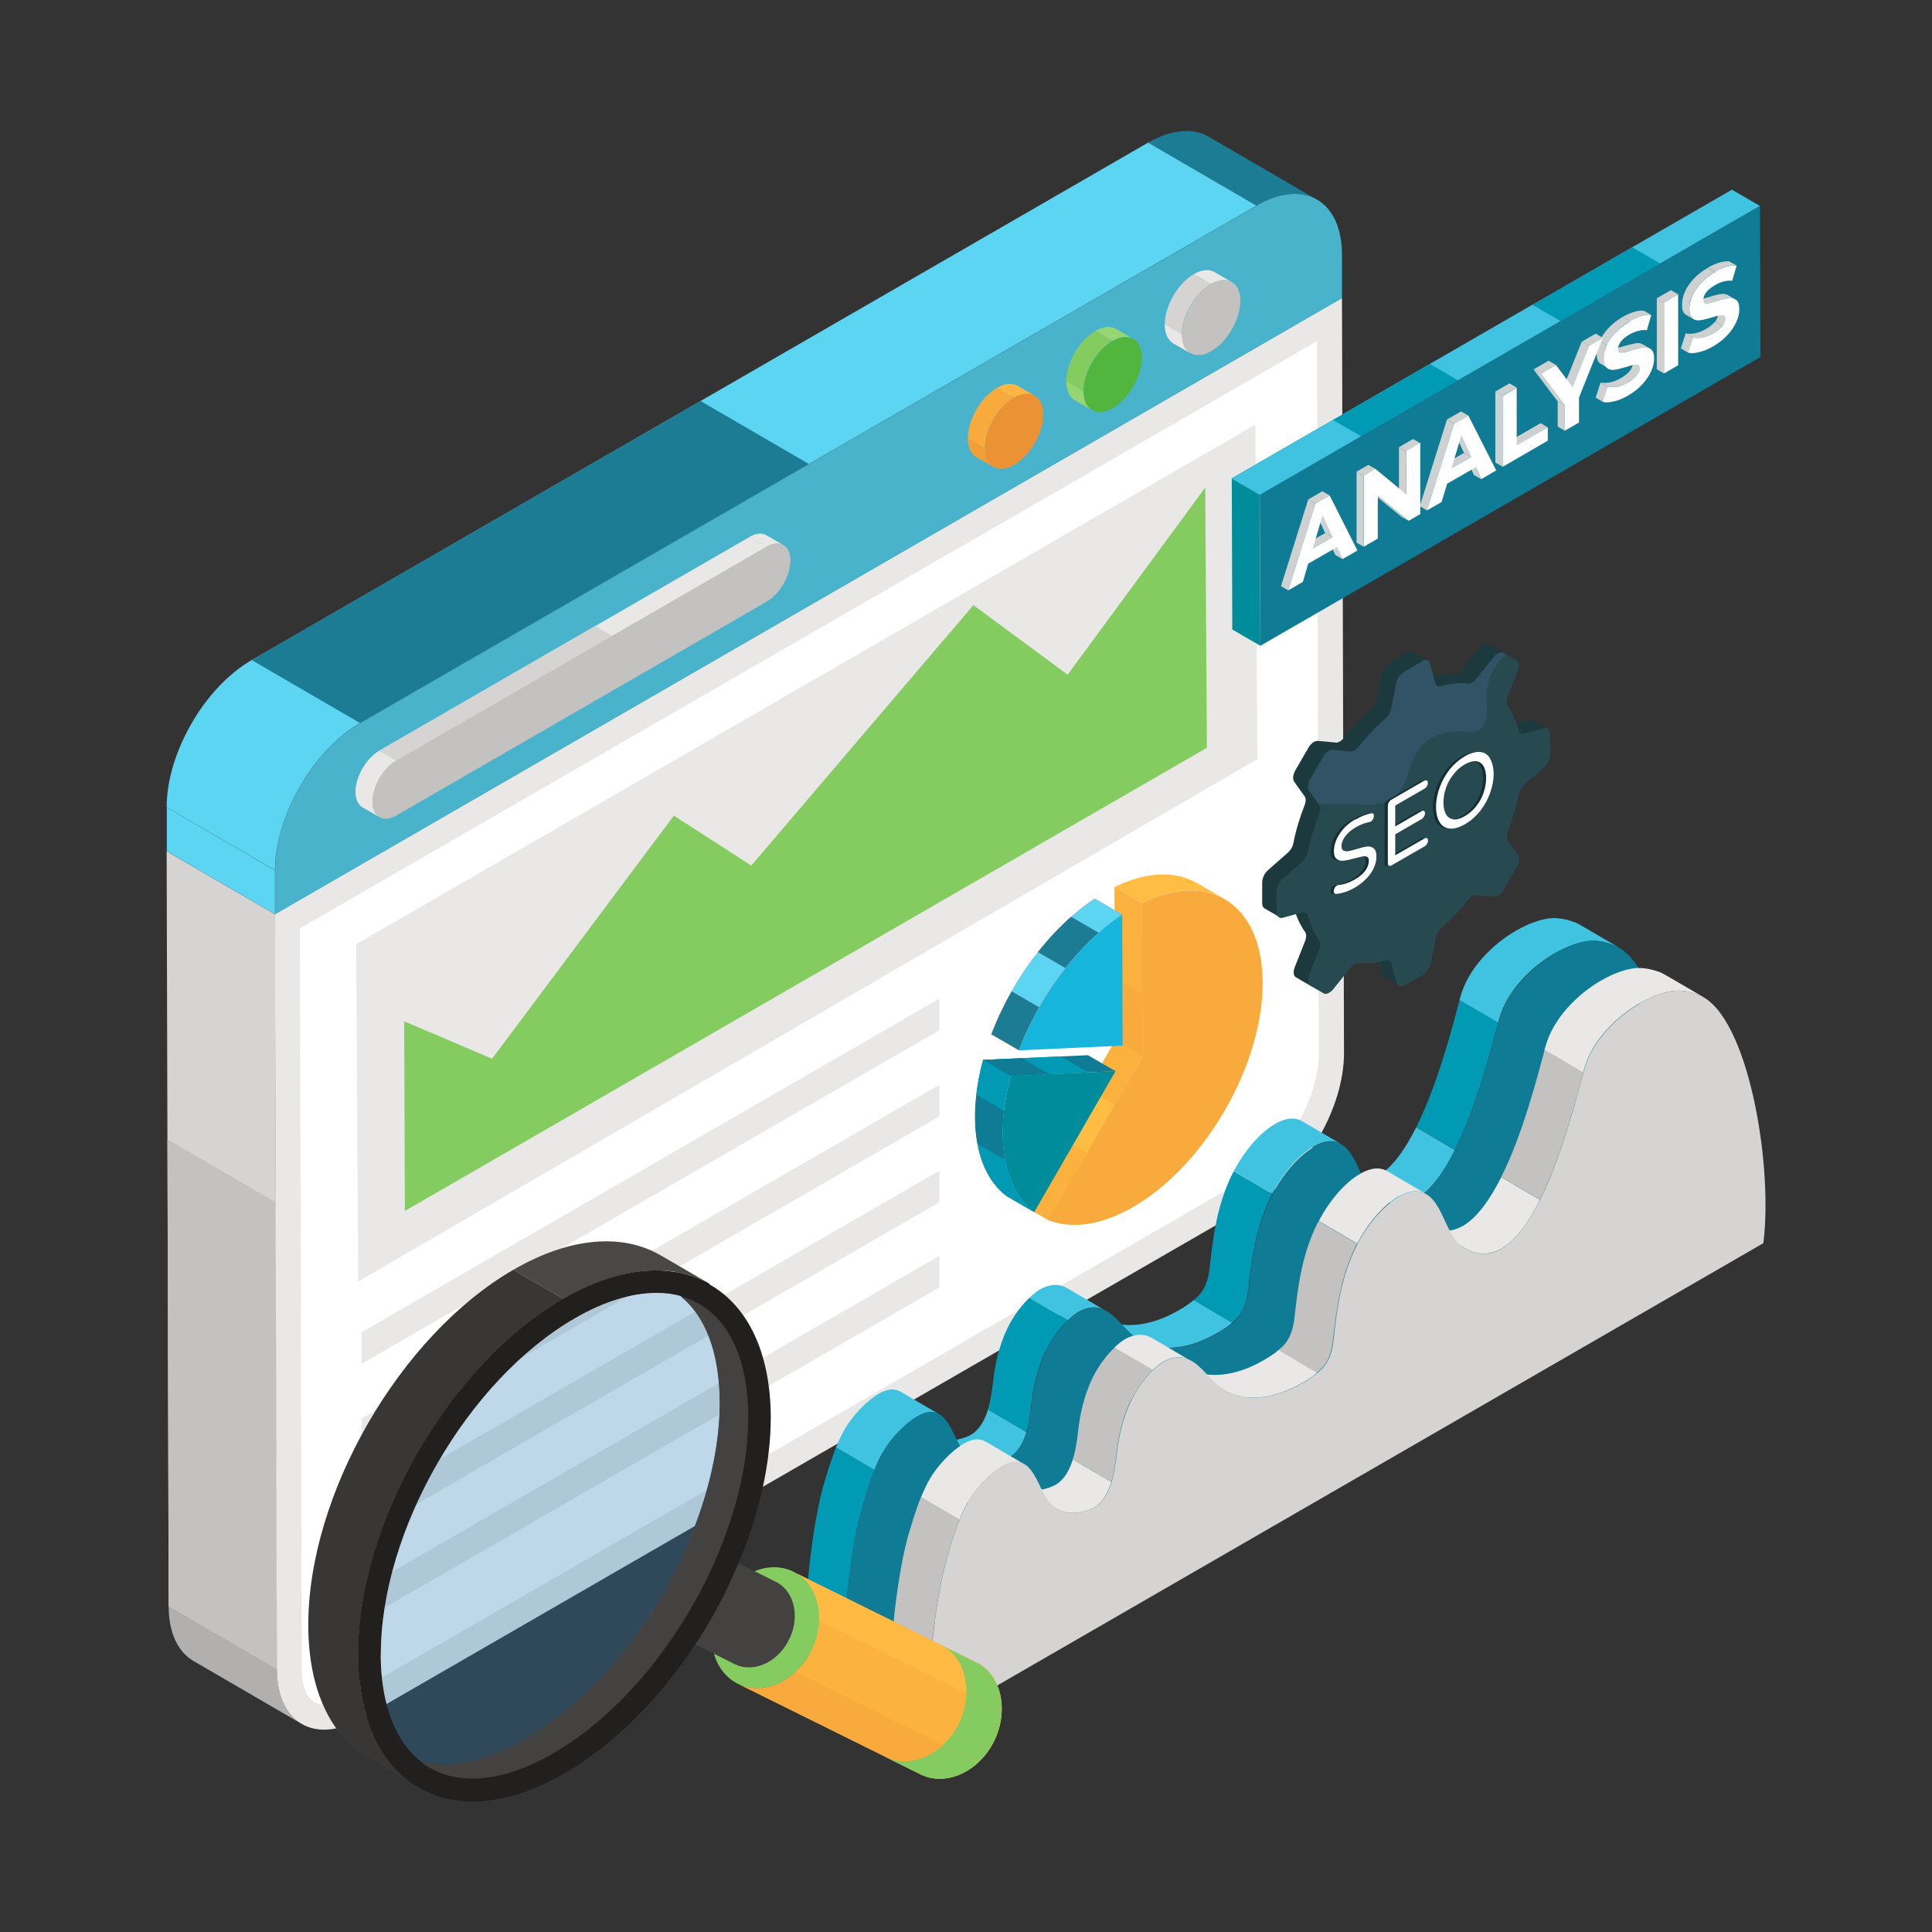 <svg xmlns="http://www.w3.org/2000/svg" id="Layer_1" viewBox="0 0 115 115"><rect x="0" y="0" width="115" height="115" fill="#333333" stroke="none"/><defs><style>      .cls-1 {        fill: #b2b0af;      }      .cls-2 {        fill: #21201f;      }      .cls-3 {        fill: #49b3cc;      }      .cls-4 {        fill: #162f30;      }      .cls-5 {        fill: #f25a7f;      }      .cls-6 {        fill: #16b5db;      }      .cls-7 {        fill: #ffbd44;      }      .cls-8 {        fill: #1c3a3d;      }      .cls-9 {        fill: #494846;      }      .cls-10 {        fill: #fff;      }      .cls-11 {        fill: #f8aa3c;      }      .cls-12 {        fill: #ffba43;      }      .cls-13 {        fill: #e9e8e6;      }      .cls-14 {        fill: #cfd1d1;      }      .cls-15 {        fill: #d6d4d2;      }      .cls-16 {        fill: #f09e37;      }      .cls-17 {        fill: #264a4f;      }      .cls-18, .cls-19 {        isolation: isolate;      }      .cls-20 {        fill: #84cb60;      }      .cls-21 {        fill: #434240;      }      .cls-22 {        fill: #ffb642;      }      .cls-19 {        fill: #267cb5;        opacity: .3;      }      .cls-23 {        fill: #325266;      }      .cls-24 {        fill: #383736;      }      .cls-25 {        fill: #3fc3e0;      }      .cls-26 {        fill: #fbb13e;      }      .cls-27 {        fill: #5bd5f2;      }      .cls-28 {        fill: #ddb040;      }      .cls-29 {        fill: #52b53d;      }      .cls-30 {        fill: #c4c2c0;      }      .cls-31 {        fill: #fbb23f;      }      .cls-32 {        fill: #ea9234;      }      .cls-33 {        fill: #008c9b;      }      .cls-34 {        fill: #009ab5;      }      .cls-35 {        fill: #96d672;      }      .cls-36 {        fill: #107b94;      }      .cls-37 {        fill: #1c7c94;      }    </style></defs><path class="cls-37" d="M71.95,8.14l6.45,3.75c-.92-.54-2.2-.46-3.61.35l-6.45-3.75c1.41-.81,2.69-.89,3.61-.35Z"></path><path class="cls-1" d="M17.97,102.62l-6.45-3.75c-.91-.53-1.48-1.65-1.48-3.25l6.45,3.75c0,1.6.57,2.72,1.48,3.25Z"></path><path class="cls-15" d="M16.49,99.37l-6.45-3.75-.12-44.95,6.45,3.75.12,44.95Z"></path><path class="cls-30" d="M16.49,99.37l-6.45-3.75-.07-27.8,6.45,3.75.07,27.8Z"></path><g><path class="cls-13" d="M79.88,17.74l.12,44.95c0,3.22-2.25,7.14-5.06,8.76l-53.37,30.81c-2.8,1.62-5.08.32-5.09-2.9l-.12-44.95,63.51-36.67Z"></path><path class="cls-10" d="M19.29,101.46c-1.15,0-1.32-1.32-1.33-2.11l-.11-44.09,60.54-34.95.11,42.38c0,2.69-1.97,6.11-4.31,7.46l-53.37,30.81c-.56.33-1.09.5-1.53.5Z"></path></g><path class="cls-27" d="M16.38,54.42l-6.45-3.75v-2.61s6.44,3.75,6.44,3.75v2.61Z"></path><path class="cls-27" d="M21.42,43.05l-6.45-3.75,53.37-30.81,6.45,3.75-53.37,30.81Z"></path><path class="cls-37" d="M21.42,43.05l-6.45-3.75,26.73-15.43,6.45,3.75-26.73,15.43Z"></path><path class="cls-3" d="M74.79,12.24c2.8-1.62,5.08-.32,5.09,2.9v2.61S16.38,54.42,16.38,54.42v-2.61c-.02-3.22,2.25-7.14,5.05-8.76l53.37-30.81Z"></path><path class="cls-27" d="M16.37,51.8l-6.45-3.75c0-3.22,2.25-7.14,5.06-8.76l6.45,3.75c-2.8,1.62-5.06,5.54-5.06,8.76Z"></path><g class="cls-18"><path class="cls-13" d="M45.62,31.86l1.02.59c-.26-.15-.62-.13-1.01.1l-1.02-.59c.39-.23.75-.25,1.01-.1Z"></path><path class="cls-13" d="M23.59,45.28l-1.02-.59,22.05-12.73,1.02.59-22.05,12.73Z"></path><path class="cls-15" d="M23.59,45.28l-1.02-.59,12.86-7.43,1.02.59-12.86,7.43Z"></path><path class="cls-13" d="M22.59,48.64l-1.02-.59c-.25-.15-.41-.46-.41-.91,0-.9.63-2,1.41-2.45l1.02.59c-.78.45-1.42,1.55-1.41,2.45,0,.45.16.76.41.91Z"></path><path class="cls-30" d="M45.63,32.55c.78-.45,1.42-.09,1.42.81,0,.9-.63,2-1.41,2.45l-22.05,12.73c-.78.45-1.42.09-1.42-.81,0-.9.63-2,1.41-2.45l22.05-12.73Z"></path></g><g class="cls-18"><path class="cls-22" d="M60.58,22.97l1.02.59c-.32-.18-.75-.16-1.24.12l-1.02-.59c.48-.28.92-.31,1.24-.12Z"></path><path class="cls-11" d="M59.14,27.8l-1.02-.59c-.31-.18-.51-.57-.51-1.12,0-1.1.77-2.45,1.73-3l1.02.59c-.96.55-1.74,1.9-1.73,3,0,.55.2.93.51,1.12Z"></path><path class="cls-16" d="M59.14,27.8l-1.03-.6c-.31-.17-.5-.56-.5-1.1l1.03.58c0,.56.19.95.5,1.12Z"></path><path class="cls-32" d="M60.36,23.68c.96-.55,1.74-.11,1.74.99,0,1.1-.77,2.45-1.73,3-.96.55-1.74.11-1.74-.99,0-1.1.77-2.45,1.73-3Z"></path></g><g class="cls-18"><path class="cls-35" d="M66.44,19.58l1.02.59c-.32-.18-.75-.16-1.24.12l-1.02-.59c.48-.28.92-.31,1.24-.12Z"></path><path class="cls-20" d="M65,24.41l-1.02-.59c-.31-.18-.51-.57-.51-1.12,0-1.1.77-2.45,1.73-3l1.02.59c-.96.55-1.74,1.9-1.73,3,0,.55.2.93.51,1.12Z"></path><path class="cls-35" d="M65.01,24.41l-1.03-.58c-.31-.19-.5-.58-.5-1.12l1.01.6c.02.54.21.93.52,1.1Z"></path><path class="cls-29" d="M66.23,20.3c.96-.55,1.74-.11,1.74.99,0,1.1-.77,2.45-1.73,3-.96.55-1.74.11-1.74-.99,0-1.1.77-2.45,1.73-3Z"></path></g><g class="cls-18"><path class="cls-13" d="M72.3,16.2l1.02.59c-.32-.18-.75-.16-1.24.12l-1.02-.59c.48-.28.92-.31,1.24-.12Z"></path><path class="cls-15" d="M70.86,21.03l-1.02-.59c-.31-.18-.51-.57-.51-1.12,0-1.1.77-2.45,1.73-3l1.02.59c-.96.55-1.74,1.9-1.73,3,0,.55.2.93.51,1.12Z"></path><path class="cls-13" d="M70.86,21.02l-1.01-.58c-.31-.19-.5-.56-.52-1.12l1.03.6c0,.54.19.93.5,1.1Z"></path><path class="cls-30" d="M72.09,16.91c.96-.55,1.74-.11,1.74.99,0,1.1-.77,2.45-1.73,3-.96.55-1.74.11-1.74-.99,0-1.1.77-2.45,1.73-3Z"></path></g><g><g class="cls-18"><path class="cls-13" d="M74.84,45.19l-53.52,31.09-.12-20.08,53.52-30.92.12,19.91Z"></path></g><path class="cls-20" d="M71.74,29.01l.1,15.5-47.74,27.57-.04-11.29,5.23,2.23,10.82-14.47,4.61,2.97,13.22-15.5,5.61,4.14,8.19-11.14Z"></path></g><g><path class="cls-26" d="M62.4,72.62l-1.64-.95,5.61-9.72,1.64.95-5.61,9.72Z"></path><path class="cls-7" d="M62.4,72.62l-1.64-.95,3.96-6.85,1.64.95-3.96,6.85Z"></path><path class="cls-26" d="M62.4,72.62l-1.64-.95,2.3-3.99,1.64.95-2.3,3.99Z"></path><path class="cls-11" d="M67.98,53.75c4-1.96,7.16.05,7.18,4.74.01,4.91-3.44,10.9-7.72,13.36-1.93,1.11-3.69,1.32-5.05.77l5.61-9.72-.03-9.15Z"></path><path class="cls-7" d="M71.26,52.57l1.64.95c-1.28-.74-3-.72-4.92.23l-1.64-.95c1.92-.94,3.64-.97,4.92-.23Z"></path><path class="cls-26" d="M68.01,62.9l-1.64-.95-.03-9.15,1.64.95.03,9.15Z"></path><path class="cls-26" d="M68.01,62.9l-1.64-.95-.02-7.34,1.64.95.02,7.34Z"></path><path class="cls-11" d="M68.01,62.9l-1.64-.95-.03-3.74,1.64.95.03,3.74Z"></path></g><path class="cls-33" d="M60.15,64.04l6.25-.28-4.84,8.39c-1.17-.88-1.88-2.5-1.88-4.71,0-1.1.17-2.25.48-3.4Z"></path><path class="cls-34" d="M61.56,72.15l-1.64-.95c-1.17-.88-1.88-2.5-1.88-4.71,0-1.1.17-2.25.48-3.4l1.64.95c-.31,1.15-.48,2.3-.48,3.4,0,2.21.71,3.83,1.88,4.71Z"></path><g><path class="cls-34" d="M59.92,71.2l1.64.95c-.87-.65-1.48-1.72-1.74-3.13l-1.64-.95c.26,1.41.87,2.47,1.74,3.13Z"></path><path class="cls-36" d="M59.76,66.1l-1.64-.95c-.05.45-.09.9-.08,1.34,0,.57.05,1.1.14,1.59l1.64.95c-.09-.49-.14-1.02-.14-1.59,0-.44.03-.89.08-1.34Z"></path><path class="cls-34" d="M60.15,64.04l-1.64-.95c-.19.69-.32,1.38-.4,2.06l1.64.95c.08-.68.21-1.37.4-2.06Z"></path></g><path class="cls-36" d="M60.15,64.04l-1.64-.95,6.25-.28,1.64.95-6.25.28Z"></path><path class="cls-34" d="M60.15,64.04l-1.64-.95,4.62-.21,1.64.95-4.62.21Z"></path><path class="cls-36" d="M60.15,64.04l-1.64-.95,2.32-.1,1.64.95-2.32.1Z"></path><path class="cls-5" d="M60.65,62.52l-1.64-.95c1.23-3.24,3.5-6.32,6.15-8.08l1.64.95c-2.65,1.76-4.92,4.84-6.15,8.08Z"></path><g><path class="cls-37" d="M59.01,61.56l1.64.95c.33-.87.74-1.74,1.21-2.56l-1.64-.95c-.47.83-.88,1.69-1.21,2.56Z"></path><path class="cls-27" d="M66.8,54.44l-1.64-.95c-.48.32-.95.69-1.41,1.09l1.64.95c.45-.4.93-.77,1.41-1.09Z"></path><path class="cls-27" d="M61.78,56.67c-.57.73-1.1,1.51-1.57,2.33l1.64.95c.46-.82.99-1.6,1.57-2.33l-1.64-.95Z"></path><path class="cls-37" d="M65.39,55.52l-1.64-.95c-.7.62-1.36,1.33-1.97,2.1l1.64.95c.61-.77,1.27-1.48,1.97-2.1Z"></path></g><path class="cls-6" d="M66.8,54.44l.02,7.8-6.17.28c1.23-3.24,3.5-6.32,6.15-8.08Z"></path><g><path class="cls-13" d="M55.92,69.68l-34.4,19.86v1.88l34.4-19.86v-1.88Z"></path><path class="cls-13" d="M55.92,64.57l-34.4,19.86v1.88l34.4-19.86v-1.88Z"></path><path class="cls-13" d="M55.92,74.75l-34.4,19.86v1.88l34.4-19.86v-1.88Z"></path><path class="cls-13" d="M55.92,59.44l-34.4,19.86v1.88l34.4-19.86v-1.88Z"></path></g><g><g><g><g><path class="cls-34" d="M51.28,89.89c.23-.8.46-1.61.78-2.4l-2.29-1.34c-.32.79-.56,1.6-.79,2.39-.41,1.52-.73,3.68-.9,5.69l2.29,1.34c.17-2.01.49-4.17.91-5.69Z"></path><g><path class="cls-25" d="M52.55,86.46c.46-.83,1.31-1.72,2.06-2.15.24-.14.47-.23.67-.25.25-.03.45.03.62.12l-2.29-1.34c-.17-.1-.38-.15-.62-.13-.21.03-.44.11-.68.25-.74.43-1.59,1.33-2.06,2.16-.19.34-.34.68-.49,1.03l2.29,1.34c.14-.35.3-.7.49-1.04Z"></path><path class="cls-25" d="M48.08,94.24c-.13,1.58-.18,3.08-.09,4.1l2.3,1.35c-.09-1.02-.05-2.52.08-4.1l-2.29-1.34Z"></path></g></g><g><path class="cls-25" d="M78.19,68.25c.44-.25.86-.37,1.24-.3.15.03.28.08.4.15l-2.3-1.35c-.12-.07-.25-.12-.4-.15-.37-.07-.8.05-1.23.3-.91.52-1.85,1.63-2.46,2.81l2.29,1.34c.61-1.18,1.55-2.29,2.45-2.81Z"></path><path class="cls-25" d="M70.75,77.62c-.2.14-.4.27-.6.38-1.69.98-3.38,1.14-4.58.45l2.29,1.35c1.2.7,2.89.53,4.58-.45.21-.11.4-.24.61-.38.1-.07.2-.16.3-.24l-2.29-1.35c-.1.08-.2.16-.3.24Z"></path><path class="cls-34" d="M73.85,78.2c.34-.51.42-1.12.47-1.64.2-1.74.46-3.58,1.33-5.36.02-.05.06-.1.08-.14l-2.29-1.34s-.06.09-.08.14c-.88,1.78-1.14,3.62-1.33,5.37-.05.52-.14,1.13-.48,1.64-.14.21-.32.37-.5.52l2.29,1.35c.18-.15.36-.31.5-.53Z"></path></g><g><path class="cls-25" d="M82.01,70c-.66.38-1.38.42-2.18-.03l2.3,1.35c.78.46,1.51.41,2.18.03.87-.5,1.64-1.59,2.29-2.9l-2.3-1.35c-.66,1.31-1.42,2.4-2.29,2.91Z"></path><path class="cls-25" d="M94.05,55.05c-.09-.05-.17-.09-.27-.14-.44-.16-.9-.28-1.43-.26-.62.05-1.37.32-2.12.75-1.42.83-2.82,2.24-3.29,3.89-.02.07-.04.16-.07.24l2.3,1.35c.02-.08.05-.17.07-.24.46-1.65,1.87-3.07,3.29-3.89.75-.43,1.5-.7,2.12-.75.52-.03.98.09,1.42.26.09.03.18.09.28.13l-2.3-1.34Z"></path><path class="cls-34" d="M84.3,67.09l2.3,1.35c1.31-2.61,2.17-6.09,2.58-7.56l-2.3-1.35c-.4,1.47-1.27,4.95-2.58,7.56Z"></path></g><g><path class="cls-25" d="M58.01,85.25c-.08.07-.15.12-.23.16-.14.08-.28.13-.41.18-.68.22-1.31.18-1.8-.1l2.29,1.35c.49.28,1.13.33,1.8.1.15-.05.28-.1.42-.18.07-.05.15-.1.22-.16.4-.34.64-.83.8-1.36l-2.29-1.34c-.16.53-.41,1.02-.8,1.35Z"></path><path class="cls-25" d="M64.21,78.08c.09-.05.18-.09.28-.13.47-.19.86-.16,1.2,0l-2.12-1.25c-.39-.23-.83-.31-1.38-.09-.09.03-.18.08-.27.13-.22.13-.44.31-.65.51l2.29,1.34c.21-.2.43-.38.65-.51Z"></path><path class="cls-34" d="M62.27,80.38c.33-.67.78-1.31,1.29-1.79l-2.29-1.34c-.5.48-.96,1.12-1.29,1.78-.52,1.08-.76,2.19-.87,3.22-.06.52-.14,1.1-.31,1.65l2.29,1.34c.17-.54.24-1.13.3-1.65.12-1.03.35-2.14.87-3.22Z"></path></g></g><path class="cls-36" d="M92.53,56.75c.75-.43,1.5-.7,2.12-.75.52-.03.98.09,1.43.26,2.91,1.17,4.42,10.1,3.82,14.77l-49.61,28.64c-.21-2.31.24-7.07.99-9.79.33-1.15.66-2.33,1.27-3.43.46-.83,1.31-1.72,2.06-2.15.24-.14.47-.23.68-.25,1.19-.12,1.42,1.54,2.11,2.39.51.62,1.34.8,2.26.5.14-.05.28-.1.41-.18.08-.04.15-.1.23-.16.81-.68.99-1.99,1.11-3,.12-1.03.35-2.14.87-3.21.46-.95,1.19-1.86,1.94-2.3.09-.05.18-.1.27-.13,1.37-.56,2.07.77,2.94,1.52,1.2,1.05,3.12.98,5.03-.12.2-.12.4-.24.6-.38.29-.21.58-.43.8-.76.35-.51.43-1.12.48-1.64.19-1.74.45-3.59,1.33-5.36.6-1.23,1.59-2.4,2.54-2.95.43-.25.86-.37,1.23-.3,1.38.25,1.45,2.56,2.58,3.29.83.53,1.6.5,2.29.1,2.71-1.56,4.39-8.77,4.94-10.7.47-1.65,1.87-3.07,3.29-3.89Z"></path></g><g><g><g><path class="cls-30" d="M56.33,92.86c.23-.8.46-1.61.78-2.4l-2.29-1.34c-.32.79-.56,1.6-.79,2.39-.41,1.52-.73,3.68-.9,5.69l2.29,1.34c.17-2.01.49-4.17.91-5.69Z"></path><g><path class="cls-13" d="M57.61,89.43c.46-.83,1.31-1.72,2.06-2.15.24-.14.47-.23.67-.25.25-.03.45.03.62.12l-2.29-1.34c-.17-.1-.38-.15-.62-.13-.21.03-.44.11-.68.25-.74.43-1.59,1.33-2.06,2.16-.19.34-.34.68-.49,1.03l2.29,1.34c.14-.35.3-.7.49-1.04Z"></path><path class="cls-13" d="M53.13,97.2c-.13,1.58-.18,3.08-.09,4.1l2.3,1.35c-.09-1.02-.05-2.52.08-4.1l-2.29-1.34Z"></path></g></g><g><path class="cls-13" d="M83.25,71.22c.44-.25.86-.37,1.24-.3.15.03.28.08.4.15l-2.3-1.35c-.12-.07-.25-.12-.4-.15-.37-.07-.8.05-1.23.3-.91.52-1.85,1.63-2.46,2.81l2.29,1.34c.61-1.18,1.55-2.29,2.45-2.81Z"></path><path class="cls-13" d="M75.81,80.59c-.2.14-.4.27-.6.38-1.69.98-3.38,1.14-4.58.45l2.29,1.35c1.2.7,2.89.53,4.58-.45.21-.11.4-.24.61-.38.1-.07.2-.16.3-.24l-2.29-1.35c-.1.08-.2.16-.3.24Z"></path><path class="cls-30" d="M78.9,81.17c.34-.51.42-1.12.47-1.64.2-1.74.46-3.58,1.33-5.36.02-.05.06-.1.08-.14l-2.29-1.34s-.06.09-.08.14c-.88,1.78-1.14,3.62-1.33,5.37-.05.52-.14,1.13-.48,1.64-.14.21-.32.37-.5.52l2.29,1.35c.18-.15.36-.31.5-.53Z"></path></g><g><path class="cls-13" d="M87.07,72.97c-.66.38-1.38.42-2.18-.03l2.3,1.35c.78.46,1.51.41,2.18.03.87-.5,1.64-1.59,2.29-2.9l-2.3-1.35c-.66,1.31-1.42,2.4-2.29,2.91Z"></path><path class="cls-13" d="M99.11,58.02c-.09-.05-.17-.09-.27-.14-.44-.16-.9-.28-1.43-.26-.62.05-1.37.32-2.12.75-1.42.83-2.82,2.24-3.29,3.89-.02.07-.04.16-.07.24l2.3,1.35c.02-.08.05-.17.07-.24.46-1.65,1.87-3.07,3.29-3.89.75-.43,1.5-.7,2.12-.75.52-.03.98.09,1.42.26.09.03.18.09.28.13l-2.3-1.34Z"></path><path class="cls-30" d="M89.36,70.06l2.3,1.35c1.31-2.61,2.17-6.09,2.58-7.56l-2.3-1.35c-.4,1.47-1.27,4.95-2.58,7.56Z"></path></g><g><path class="cls-13" d="M63.06,88.22c-.08.07-.15.12-.23.16-.14.08-.28.13-.41.18-.68.22-1.31.18-1.8-.1l2.29,1.35c.49.28,1.13.33,1.8.1.15-.05.28-.1.42-.18.07-.05.15-.1.22-.16.4-.34.64-.83.8-1.36l-2.29-1.34c-.16.53-.41,1.02-.8,1.35Z"></path><path class="cls-13" d="M69.26,81.05c.09-.05.18-.09.28-.13.47-.19.86-.16,1.2,0l-2.12-1.25c-.39-.23-.83-.31-1.38-.09-.09.03-.18.08-.27.13-.22.13-.44.31-.65.51l2.29,1.34c.21-.2.43-.38.65-.51Z"></path><path class="cls-30" d="M67.33,83.35c.33-.67.78-1.31,1.29-1.79l-2.29-1.34c-.5.48-.96,1.12-1.29,1.78-.52,1.08-.76,2.19-.87,3.22-.06.52-.14,1.1-.31,1.65l2.29,1.34c.17-.54.24-1.13.3-1.65.12-1.03.35-2.14.87-3.22Z"></path></g></g><path class="cls-15" d="M97.59,59.72c.75-.43,1.5-.7,2.12-.75.52-.03.98.09,1.43.26,2.91,1.17,4.42,10.1,3.82,14.77l-49.61,28.64c-.21-2.31.24-7.07.99-9.79.33-1.15.66-2.33,1.27-3.43.46-.83,1.31-1.72,2.06-2.15.24-.14.47-.23.68-.25,1.19-.12,1.42,1.54,2.11,2.39.51.62,1.34.8,2.26.5.14-.05.28-.1.41-.18.08-.04.15-.1.23-.16.81-.68.99-1.99,1.11-3,.12-1.03.35-2.14.87-3.21.46-.95,1.19-1.86,1.94-2.3.09-.05.18-.1.27-.13,1.37-.56,2.07.77,2.94,1.52,1.2,1.05,3.12.98,5.03-.12.2-.12.4-.24.6-.38.29-.21.58-.43.8-.76.35-.51.43-1.12.48-1.64.19-1.74.45-3.59,1.33-5.36.6-1.23,1.59-2.4,2.54-2.95.43-.25.86-.37,1.23-.3,1.38.25,1.45,2.56,2.58,3.29.83.53,1.6.5,2.29.1,2.71-1.56,4.39-8.77,4.94-10.7.47-1.65,1.87-3.07,3.29-3.89Z"></path></g></g><g><g class="cls-18"><path class="cls-33" d="M75.02,38.44l-1.67-.97-.03-8.99,1.67.97.03,8.99Z"></path><path class="cls-25" d="M74.99,29.45l-1.67-.97,29.77-17.19,1.67.97-29.77,17.19Z"></path><path class="cls-34" d="M74.99,29.45l-1.67-.97,23.84-13.76,1.67.97-23.84,13.76Z"></path><path class="cls-25" d="M74.99,29.45l-1.67-.97,17.9-10.34,1.67.97-17.9,10.34Z"></path><path class="cls-34" d="M74.99,29.45l-1.67-.97,11.8-6.81,1.67.97-11.8,6.81Z"></path><path class="cls-25" d="M74.99,29.45l-1.67-.97,6.03-3.48,1.67.97-6.03,3.48Z"></path><path class="cls-36" d="M104.76,12.26l.03,8.99-29.77,17.19-.03-8.99,29.77-17.19Z"></path></g><g><g class="cls-18"><path class="cls-14" d="M97.79,20.5l.43.25c-.12-.07-.25-.09-.41-.07-.18.03-.41.08-.69.17l-.43-.25c.28-.08.51-.14.69-.17.16-.02.29,0,.41.07Z"></path><path class="cls-14" d="M95.41,23.92l-.43-.25.29-.9.43.25-.29.9Z"></path><path class="cls-14" d="M97.11,21.47l.43.25c.05.03.08.09.08.18,0,.13-.06.28-.18.43-.11.14-.29.29-.53.43-.22.13-.43.21-.65.25-.22.04-.41.05-.56,0l-.43-.25c.16.04.35.04.56,0s.43-.13.65-.25c.24-.14.42-.29.53-.43.12-.15.18-.3.18-.43,0-.09-.03-.15-.08-.18Z"></path><path class="cls-14" d="M96.4,20.96l-.43-.25s.07.03.12.02c.13,0,.33-.05.6-.14l.43.25c-.27.09-.47.14-.6.14-.05,0-.09,0-.12-.02Z"></path><path class="cls-14" d="M95.72,21.91l-.43-.25s-.03-.02-.05-.03l.43.25s.03.02.05.03Z"></path><path class="cls-14" d="M97.02,19.11l-.43-.25c.23-.13.46-.23.69-.3.22-.06.42-.09.58-.06l.43.25c-.17-.03-.36,0-.58.06-.23.07-.46.17-.69.3Z"></path><path class="cls-14" d="M95.67,21.88l-.43-.25c-.13-.1-.2-.28-.2-.56,0-.25.06-.51.17-.77l.43.25c-.11.26-.17.52-.17.77,0,.28.07.47.2.56Z"></path><path class="cls-14" d="M95.65,20.55l-.43-.25c.12-.27.29-.52.52-.77.23-.25.52-.47.85-.67l.43.25c-.34.2-.62.42-.85.67-.23.25-.4.51-.52.77Z"></path><path class="cls-10" d="M97.02,19.11c.23-.13.46-.23.69-.3.22-.06.42-.09.58-.06l-.26.9c-.34-.03-.68.06-1.02.25-.24.14-.42.28-.53.43-.11.15-.17.3-.17.45,0,.15.07.22.2.21.13,0,.33-.05.6-.14.28-.08.51-.14.69-.17.18-.03.33,0,.46.1.13.09.2.28.2.56,0,.24-.06.49-.18.76-.12.27-.29.53-.53.78-.23.26-.52.48-.85.67-.29.17-.57.29-.84.34-.27.07-.49.08-.66.03l.29-.9c.16.04.35.04.56,0,.22-.04.43-.13.65-.25.24-.14.42-.29.53-.43.12-.15.18-.3.18-.43,0-.1-.04-.16-.11-.19-.07-.03-.16-.03-.26,0-.11.02-.25.06-.43.12-.28.08-.51.14-.69.17-.18.03-.33,0-.46-.1-.13-.1-.2-.28-.2-.56,0-.25.06-.51.17-.77.12-.27.29-.52.52-.77.23-.25.52-.47.85-.67Z"></path><path class="cls-14" d="M93.15,25.64l-.43-.25v-1.51s.42.25.42.25v1.51Z"></path><path class="cls-14" d="M94.58,20.59l-.43-.25.83-.48.43.25-.83.48Z"></path><path class="cls-14" d="M93.6,23.03l-.43-.25.98-2.44.43.25-.98,2.44Z"></path><path class="cls-14" d="M90.29,26.5l-.43-.25,1.84-1.06.43.25-1.84,1.06Z"></path><path class="cls-10" d="M95.41,20.11l-1.42,3.55v1.49s-.85.49-.85.49v-1.51s-1.43-1.89-1.43-1.89l.9-.52.99,1.31.98-2.44.83-.48Z"></path><path class="cls-14" d="M93.14,24.13l-.43-.25-1.43-1.89.43.25,1.43,1.89Z"></path><path class="cls-14" d="M91.71,22.24l-.43-.25.9-.52.43.25-.9.52Z"></path><path class="cls-14" d="M89.44,27.78l-.43-.25v-4.22s.42.25.42.25v4.22Z"></path><path class="cls-10" d="M90.28,23.07v3.43s1.85-1.06,1.85-1.06v.79s-2.69,1.56-2.69,1.56v-4.22s.84-.49.84-.49Z"></path><path class="cls-14" d="M89.43,23.56l-.43-.25.85-.49.43.25-.85.49Z"></path></g><g class="cls-18"><path class="cls-14" d="M88.16,28.52l-.43-.25-.32-.71.43.25.32.71Z"></path><path class="cls-14" d="M86.4,27.88l-.43-.25,1.17-.67.43.25-1.17.67Z"></path><path class="cls-14" d="M87.57,27.21l-.43-.25-.59-1.28.43.25.59,1.28Z"></path><path class="cls-14" d="M86.56,25.22l-.43-.25.84-.48.43.25-.84.48Z"></path><path class="cls-14" d="M84.94,30.38l-.43-.25,1.62-5.16.43.25-1.62,5.16Z"></path><path class="cls-10" d="M87.4,24.73l1.66,3.27-.89.52-.32-.71-1.71.98-.33,1.09-.87.5,1.62-5.16.84-.48ZM86.4,27.88l1.17-.67-.59-1.28-.58,1.95Z"></path></g><g class="cls-18"><path class="cls-14" d="M83.7,29.44l-.43-.25v-2.57s.42.25.42.25v2.57Z"></path><path class="cls-14" d="M83.7,26.87l-.43-.25.84-.49.43.25-.84.49Z"></path><path class="cls-14" d="M83.85,31.01l-.43-.25-1.84-1.5.43.25,1.84,1.5Z"></path><path class="cls-14" d="M81.17,28.33l-.43-.25.71-.41.43.25-.71.41Z"></path><path class="cls-14" d="M81.18,32.55l-.43-.25v-4.22s.42.25.42.25v4.22Z"></path><path class="cls-10" d="M84.54,26.38v4.22s-.69.4-.69.4l-1.84-1.5v2.56s-.83.48-.83.48v-4.22s.69-.41.69-.41l1.83,1.51v-2.57s.84-.49.84-.49Z"></path></g><g class="cls-18"><path class="cls-14" d="M79.91,33.28l-.43-.25-.33-.71.43.25.33.71Z"></path><path class="cls-14" d="M78.14,32.65l-.43-.25,1.17-.67.43.25-1.17.67Z"></path><path class="cls-14" d="M79.31,31.98l-.43-.25-.59-1.28.43.25.59,1.28Z"></path><path class="cls-14" d="M78.3,29.98l-.43-.25.84-.49.43.25-.84.49Z"></path><path class="cls-14" d="M76.68,35.14l-.43-.25,1.62-5.16.43.25-1.62,5.16Z"></path><path class="cls-10" d="M79.15,29.5l1.65,3.27-.89.51-.33-.71-1.71.98-.32,1.09-.87.5,1.62-5.16.84-.49ZM78.14,32.65l1.17-.67-.59-1.28-.58,1.95Z"></path></g><g class="cls-18"><path class="cls-14" d="M99.05,22.23l-.43-.25v-4.22s.42.25.42.25v4.22Z"></path><path class="cls-14" d="M99.04,18.01l-.43-.25.85-.49.43.25-.85.49Z"></path><path class="cls-10" d="M99.89,17.52v4.22s-.84.49-.84.49v-4.22s.84-.49.84-.49Z"></path></g><g class="cls-18"><path class="cls-14" d="M102.18,18.54l.43.25c.05.03.08.09.08.18,0,.13-.05.28-.17.43l-.43-.25c.12-.15.17-.3.17-.43,0-.09-.03-.15-.08-.18Z"></path><path class="cls-14" d="M102.86,17.57l.43.25c-.12-.07-.26-.09-.42-.07-.18.03-.41.08-.69.17l-.43-.25c.28-.09.51-.14.69-.17.16-.02.3,0,.42.07Z"></path><path class="cls-14" d="M100.76,20.09l-.43-.25c.16.04.35.04.56,0,.22-.04.43-.13.66-.26.24-.14.42-.29.53-.43l.43.25c-.12.14-.29.29-.53.43-.22.13-.44.22-.66.26-.22.04-.4.05-.56,0Z"></path><path class="cls-14" d="M100.48,20.99l-.43-.25.29-.9.43.25-.29.9Z"></path><path class="cls-14" d="M101.47,18.04l-.43-.25s.07.03.11.02c.13,0,.33-.05.6-.14l.43.25c-.27.09-.47.14-.6.14-.05,0-.08,0-.11-.02Z"></path><path class="cls-14" d="M100.78,18.99l-.43-.25s-.03-.02-.05-.03l.43.25s.03.02.05.03Z"></path><path class="cls-14" d="M102.09,16.18l-.43-.25c.23-.13.47-.24.69-.3.22-.06.42-.09.59-.07l.43.25c-.17-.03-.37,0-.59.07-.22.06-.46.17-.69.3Z"></path><path class="cls-10" d="M102.09,16.18c.23-.13.47-.24.69-.3.22-.06.42-.09.59-.07l-.26.9c-.34-.03-.68.06-1.02.26-.23.13-.41.28-.53.43-.11.15-.17.3-.17.45,0,.15.07.22.2.21.13,0,.33-.05.6-.14.28-.09.51-.14.69-.17.18-.03.33,0,.46.1.13.09.19.28.19.56,0,.24-.05.49-.18.76-.12.27-.29.52-.52.77-.24.26-.52.48-.85.67-.29.17-.57.29-.84.35-.27.07-.49.08-.66.03l.29-.9c.16.04.35.04.56,0,.22-.04.43-.13.66-.26.24-.14.42-.29.53-.43.12-.15.17-.3.17-.43,0-.1-.03-.17-.1-.19-.07-.03-.16-.03-.27,0-.11.02-.25.06-.43.12-.28.08-.51.14-.68.16-.18.03-.33,0-.46-.1-.13-.1-.19-.29-.19-.57,0-.25.05-.5.17-.77.12-.27.29-.52.52-.77.23-.25.52-.47.85-.66Z"></path><path class="cls-14" d="M100.74,18.96l-.43-.25c-.13-.1-.19-.29-.19-.57,0-.25.05-.5.17-.77.12-.27.29-.52.52-.77s.52-.47.85-.66l.43.25c-.33.19-.62.41-.85.66-.23.25-.4.51-.52.77-.12.27-.17.52-.17.77,0,.28.06.47.19.57Z"></path></g></g></g><g><g><path class="cls-8" d="M84,57.29l-.59-.95c-.02-.08-.06-.14-.12-.17l-1.43.48c.06.03.1.09.12.17l.31,1.16c.02.08.06.14.12.17l.88.51c.39-.23,1.16-1.48.71-1.38Z"></path><path class="cls-8" d="M91.25,42.87c-.06-.03-.13-.04-.22-.02l-1.17.32c-.08.02-.16.02-.21-.02l.19,1.58c.06.03.13.04.21.02l1.31.25c.27.29.91-1.3.75-1.62l-.88-.51Z"></path><path class="cls-8" d="M89.38,38.79l-.77-.44c-.09-.05-.21-.04-.33.03-.08.05-.16.12-.24.21l-1.04,1.3c-.07.09-.16.16-.24.21-.08.05-.17.07-.24.06-.5-.05-1.04,0-1.62.16-.08.02-.16.02-.22-.02l.59,1.17c.06.03.13.04.22.02.57-.16,1.43-.21,1.93-.16.07,0,.16-.02.24-.06.08-.05.16-.12.24-.21l1.28-.97c.07-.09.16-.16.24-.21.12-.07-.12-.35-.03-.3l.86-.29-.88-.51Z"></path><path class="cls-8" d="M78.35,53.71c-.02-.08-.07-.14-.12-.18l-1.34.29c.06.03.1.09.12.18.15.57.38,1.06.67,1.47.09.12.09.33,0,.55l-.61,1.55c-.11.28-.08.53.08.61l.88.51c.35.11,1.9-.9,1.53-1.36l-.1-.89c.09-.22.08-.43,0-.55-.29-.41-.96-1.62-1.12-2.19Z"></path><path class="cls-8" d="M85,39.31l-.88-.51c-.09-.05-.21-.04-.34.03l-1.09.63c-.21.12-.4.4-.46.67l-.3,1.52c-.04.22-.17.44-.34.58-.57.5-1.11,1.08-1.61,1.7-.07.09-.16.17-.24.21-.08.05-.16.07-.24.06l-1.05-.1c-.07,0-.16.02-.24.06-.12.07-.24.19-.33.35l-.77,1.33c-.15.26-.18.55-.07.7l.61.85c.09.12.09.33,0,.55-.29.74-.52,1.5-.66,2.24-.04.22-.17.44-.34.58l-1.17,1.03c-.21.18-.35.48-.35.73v1.25c0,.15.06.25.14.3l.88.51c.4-.06,1.76-.95,1.14-1.08l-.42-.31c0-.25.14-.55.35-.73l1.05-.85c.17-.15.29-.37.34-.58.15-.74.19-1.78.48-2.52.09-.22.09-.43,0-.55l1.75-.37c-.11-.15-.08-.44.07-.7l-1.18-.83c.09-.16.21-.28.33-.35.08-.05.16-.07.24-.06l.72.28c.07,0,.16-.02.24-.06.08-.05.17-.12.24-.21.5-.62,1.13-1.74,1.7-2.25.17-.15.3-.37.34-.58l.42-1.17c.05-.27.24-.55.46-.67l.24.18c.38.4.49-1.43.32-1.86Z"></path></g><path class="cls-23" d="M84.66,39.35c.21-.12.4-.07.46.14l.31,1.16c.04.17.17.24.34.19.57-.16,1.12-.21,1.62-.16.07,0,.16-.02.24-.06.08-.05.16-.12.24-.21l1.04-1.3c.07-.09.16-.16.24-.21.12-.07.24-.09.33-.03l.77.44c.15.09.18.34.08.61l-.61,1.55c-.09.22-.08.43,0,.55.29.4.52.9.67,1.47.04.17.17.24.34.2l1.17-.32c.21-.06.35.08.35.32v1.25c0,.25-.14.55-.35.73l-1.17,1.03c-.16.15-.29.37-.34.58-.15.75-.37,1.5-.66,2.24-.09.22-.09.43,0,.55l.61.85c.11.15.08.44-.07.7l-.77,1.33c-.09.16-.21.28-.33.35-.08.05-.16.07-.24.06l-1.05-.1c-.07,0-.16.02-.24.06-.08.05-.17.12-.24.22-.5.62-1.04,1.2-1.61,1.7-.17.15-.3.37-.34.58l-.3,1.52c-.05.27-.24.55-.46.67l-1.09.63c-.21.12-.4.07-.46-.14l-.31-1.16c-.04-.17-.17-.24-.34-.19-.57.16-1.12.21-1.62.16-.07,0-.16.02-.24.06-.08.05-.16.12-.24.21l-1.04,1.3c-.07.09-.16.16-.24.21-.12.07-.24.09-.33.03l-.77-.44c-.15-.09-.18-.34-.08-.61l.61-1.55c.09-.22.08-.43,0-.55-.29-.41-.52-.9-.67-1.47-.04-.17-.17-.24-.34-.2l-1.17.32c-.21.06-.35-.08-.35-.32v-1.25c0-.25.14-.55.35-.73l1.17-1.03c.17-.15.29-.37.34-.58.15-.74.37-1.5.66-2.24.09-.22.09-.43,0-.55l-.61-.85c-.11-.15-.08-.44.07-.7l.77-1.33c.09-.16.21-.28.33-.35.08-.05.16-.07.24-.06l1.05.1c.07,0,.16-.02.24-.06.08-.05.17-.12.24-.21.5-.62,1.04-1.2,1.61-1.7.17-.15.3-.37.34-.58l.3-1.52c.05-.27.24-.55.46-.67l1.09-.63Z"></path><path class="cls-17" d="M92.26,44.93c0,.25-.14.55-.35.73l-1.17,1.03c-.17.15-.29.37-.34.58-.15.75-.37,1.5-.66,2.24-.09.22-.09.43,0,.55l.61.85c.11.15.08.44-.07.7l-.77,1.33c-.09.16-.21.28-.33.35-.08.05-.16.07-.24.06l-1.05-.1c-.07,0-.16.02-.24.06-.08.05-.17.12-.24.22-.5.62-1.04,1.2-1.61,1.7-.17.15-.3.37-.34.58l-.3,1.52c-.05.27-.24.55-.46.67l-1.09.63c-.21.12-.4.07-.46-.14l-.31-1.16c-.04-.16-.17-.24-.34-.19-.57.16-1.12.21-1.62.16-.07,0-.16.02-.24.06-.08.05-.16.12-.24.21l-1.04,1.3c-.07.09-.16.16-.24.21-.12.07-.24.09-.33.03l-.77-.44c-.15-.09-.18-.34-.08-.61l.61-1.55c.09-.22.08-.43,0-.55-.29-.41-.52-.9-.68-1.47-.04-.17-.17-.24-.34-.19l-1.17.32c-.21.06-.35-.08-.35-.32v-1.25c0-.25.14-.55.35-.73l1.17-1.03c.17-.15.29-.37.34-.58.15-.75.37-1.5.66-2.24.09-.22.09-.43,0-.55l-.03-.05c.78-.02,1.55-.02,2.33.01.72.03,1.5.06,2.08-.36.94-.67.89-2.1,1.59-3,.61-.78,1.7-1.05,2.69-.98.25.02.5.05.73-.04.34-.13.53-.51.58-.88.05-.36-.01-.74-.02-1.1,0-.97.43-1.93,1.15-2.58l.62.35c.15.09.18.34.08.61l-.61,1.55c-.09.22-.08.43,0,.55.29.4.52.9.67,1.47.04.17.17.24.34.2l1.17-.32c.21-.06.35.08.35.32v1.25Z"></path><g><path class="cls-4" d="M80.48,48.79c.36-.21.68-.33.97-.38.09-.01.14.03.14.15,0,.06-.02.12-.05.19-.04.07-.08.12-.14.16-.02.01-.05.02-.08.02-.25.05-.52.15-.79.3-.26.15-.47.32-.63.53-.16.21-.24.41-.24.61,0,.14.04.22.12.26.08.04.17.05.29.03.12-.02.27-.06.47-.12.26-.08.46-.13.62-.15.16-.02.29.01.41.1.11.08.17.25.17.51,0,.21-.05.43-.15.65-.1.23-.25.44-.44.64-.19.2-.41.37-.65.52-.41.24-.8.37-1.16.4-.04,0-.07,0-.1-.04-.03-.03-.04-.07-.04-.11,0-.06.02-.13.05-.2.04-.07.09-.12.14-.15.03-.02.06-.03.09-.03.3-.02.62-.13.96-.32.57-.33.85-.71.85-1.14,0-.11-.04-.18-.11-.22-.07-.03-.16-.04-.27-.02-.11.02-.26.06-.46.11-.26.07-.48.12-.64.14-.16.02-.3,0-.42-.09-.12-.08-.18-.24-.18-.48,0-.21.05-.43.14-.66.1-.23.24-.45.43-.67.19-.21.42-.4.69-.55Z"></path><path class="cls-4" d="M84.59,46.48c.06-.03.11-.04.15-.02.04.02.06.07.06.14s-.02.14-.06.2c-.04.07-.09.12-.15.15l-1.73,1v1.24s1.56-.9,1.56-.9c.06-.03.11-.04.15-.02.04.02.06.07.06.14,0,.07-.02.14-.06.2-.04.07-.09.12-.15.15l-1.56.9v1.25s1.74-1,1.74-1c.06-.03.11-.04.15-.02.04.02.06.07.06.14,0,.07-.02.14-.06.2-.04.07-.09.12-.15.15l-1.96,1.13c-.06.04-.11.04-.16.02-.04-.02-.06-.07-.06-.14v-3.4c0-.07.01-.14.05-.22.04-.07.09-.13.16-.17l1.96-1.13Z"></path><path class="cls-4" d="M88.49,45.14c.14.22.22.53.23.91,0,.39-.08.78-.22,1.17-.14.39-.34.74-.59,1.06-.26.32-.55.58-.9.78-.34.2-.64.28-.9.26-.26-.02-.46-.15-.6-.37-.14-.22-.22-.53-.22-.92,0-.4.08-.79.22-1.17.14-.38.34-.74.59-1.06.26-.32.56-.58.9-.78.34-.2.64-.28.9-.26.26.02.46.15.6.37ZM88.13,47.18c.1-.29.15-.58.15-.87,0-.29-.05-.52-.15-.7-.1-.17-.25-.27-.44-.3-.19-.02-.42.04-.68.19-.26.15-.49.35-.68.6-.19.24-.34.51-.44.8-.1.29-.15.58-.15.87,0,.29.05.52.15.7.1.17.25.27.44.3.19.03.42-.04.68-.19.26-.15.49-.35.68-.59.19-.24.34-.51.44-.8"></path></g><g><path class="cls-10" d="M80.67,48.79c.36-.21.68-.33.97-.38.09-.01.14.03.14.15,0,.06-.02.12-.05.19-.04.07-.08.12-.14.16-.02.01-.05.02-.08.02-.25.05-.52.15-.79.3-.26.15-.47.32-.63.53-.16.21-.24.41-.24.61,0,.14.04.22.12.26.08.04.17.05.29.03.12-.02.27-.06.47-.12.26-.08.46-.13.62-.15.16-.02.29.01.41.1.11.08.17.25.17.51,0,.21-.05.43-.15.65-.1.23-.25.44-.44.64-.19.2-.41.37-.65.52-.41.24-.8.37-1.16.4-.04,0-.07,0-.1-.04s-.04-.07-.04-.11c0-.06.02-.13.05-.2.04-.07.09-.12.14-.15.03-.02.06-.03.09-.03.3-.02.62-.13.96-.32.57-.33.85-.71.85-1.14,0-.11-.04-.18-.11-.22-.07-.03-.16-.04-.27-.02-.11.02-.26.06-.46.11-.26.07-.48.12-.64.14-.16.02-.3,0-.42-.09-.12-.08-.18-.24-.18-.48,0-.21.05-.43.14-.66.1-.23.24-.45.43-.67.19-.21.42-.4.69-.55Z"></path><path class="cls-10" d="M84.78,46.48c.06-.03.11-.04.15-.02.04.02.06.07.06.14s-.02.14-.06.2c-.04.07-.09.12-.15.15l-1.73,1v1.24s1.56-.9,1.56-.9c.06-.03.11-.04.15-.02.04.02.06.07.06.14,0,.07-.02.14-.06.2-.04.07-.09.12-.15.15l-1.56.9v1.25s1.74-1,1.74-1c.06-.03.11-.04.15-.02.04.02.06.07.06.14,0,.07-.02.14-.06.2-.04.07-.09.12-.15.15l-1.96,1.13c-.06.04-.11.04-.16.02-.04-.02-.06-.07-.06-.14v-3.4c0-.07.01-.14.05-.22.04-.07.09-.13.16-.17l1.96-1.13Z"></path><path class="cls-10" d="M88.68,45.14c.14.22.22.53.23.91,0,.39-.08.78-.22,1.17-.14.39-.34.74-.59,1.06-.26.32-.55.58-.9.78-.34.2-.64.28-.9.26-.26-.02-.46-.15-.6-.37-.14-.22-.22-.53-.22-.92,0-.4.08-.79.22-1.17.14-.38.34-.74.59-1.06.26-.32.56-.58.9-.78.34-.2.64-.28.9-.26.26.02.46.15.6.37ZM88.31,47.18c.1-.29.15-.58.15-.87,0-.29-.05-.52-.15-.7-.1-.17-.25-.27-.44-.3-.19-.02-.42.04-.68.19-.26.15-.49.35-.68.6-.19.24-.34.51-.44.8-.1.29-.15.58-.15.87,0,.29.05.52.15.7.1.17.25.27.44.3.19.03.42-.04.68-.19.26-.15.49-.35.68-.59.19-.24.34-.51.44-.8"></path></g></g><path class="cls-28" d="M54.79,105.61l-10.88-5.39c1.43.71,3.33-.06,4.29-1.8.99-1.8.61-3.96-.83-4.79l10.88,5.39c1.44.83,1.82,2.99.83,4.79-.96,1.74-2.86,2.51-4.29,1.8Z"></path><g><path class="cls-11" d="M43.92,100.22l10.88,5.39c1.08.54,2.43.23,3.44-.71l-10.88-5.39c-1.01.94-2.36,1.25-3.44.71Z"></path><path class="cls-31" d="M59.62,101.85l-10.88-5.39c-.02.65-.19,1.33-.54,1.96-.23.43-.53.79-.85,1.09l10.88,5.39c.33-.3.62-.67.85-1.09.35-.63.52-1.31.54-1.96Z"></path><path class="cls-12" d="M58.25,99.03l-10.88-5.39c.93.54,1.41,1.63,1.37,2.82l10.88,5.39c.04-1.19-.44-2.29-1.37-2.82Z"></path></g><g><path class="cls-20" d="M58.25,99.03l-2.1-1.04c.93.54,1.41,1.63,1.37,2.82l2.1,1.04c.04-1.19-.44-2.29-1.37-2.82Z"></path><g><path class="cls-20" d="M59.08,103.81c.35-.63.52-1.31.54-1.96l-2.1-1.04c-.02.65-.19,1.33-.54,1.96-.23.43-.53.79-.85,1.09l2.1,1.04c.33-.3.62-.67.85-1.09Z"></path><path class="cls-20" d="M56.13,103.87c-1.01.94-2.36,1.25-3.44.71l2.1,1.04c1.08.54,2.43.23,3.44-.71l-2.1-1.04Z"></path></g></g><path class="cls-20" d="M47.37,93.63c1.44.83,1.82,2.99.83,4.79-.99,1.8-2.98,2.56-4.42,1.73-1.47-.85-1.85-2.98-.86-4.78.99-1.8,2.98-2.59,4.45-1.74Z"></path><g><g class="cls-18"><path class="cls-21" d="M46.89,97.74c-.71,1.28-2.1,1.83-3.15,1.32l-2.25-1.13-.1-.06-1.22-.59-1.7-.86c1.03-1.51,1.91-3.15,2.6-4.81l1.7.84,1.18.59.11.06h.02l2.2,1.11c1.07.61,1.36,2.2.61,3.53Z"></path></g><g class="cls-18"><path class="cls-9" d="M39.32,74.72l2.98,1.73c-2.24-1.3-5.34-1.11-8.76.86l-2.98-1.73c3.42-1.98,6.52-2.16,8.76-.86Z"></path><path class="cls-24" d="M24.91,106.37l-2.98-1.73c-2.21-1.28-3.57-4.01-3.58-7.88-.02-7.8,5.45-17.27,12.21-21.18l2.98,1.73c-6.77,3.91-12.24,13.38-12.21,21.18.01,3.87,1.38,6.6,3.58,7.88Z"></path><g><path class="cls-2" d="M42.23,76.41s-.02-.02-.04-.02c-.15-.1-.34-.17-.52-.25-.06-.02-.1-.04-.15-.06-.04-.04-.1-.04-.15-.06-.13-.06-.27-.1-.4-.13-.1-.04-.19-.06-.29-.08-.21-.06-.44-.1-.67-.11-.04-.02-.06-.02-.1-.02-.29-.04-.57-.06-.86-.06-1.66,0-3.53.53-5.52,1.68-6.78,3.91-12.24,13.38-12.22,21.19,0,.36.02.73.04,1.07v.08c.02.21.04.42.08.63.08.69.21,1.32.4,1.91.04.15.08.29.15.42,0,.04.02.06.02.1.04.15.1.31.19.44,0,.04.02.06.04.1.02.1.06.19.11.29.27.55.57,1.05.95,1.47.02.04.06.06.08.1,0,.02.02.04.08.08.06.08.11.13.19.21.32.36.71.67,1.13.92h.02s.02,0,.02.02c2.23,1.37,5.35,1.22,8.8-.78,2.94-1.7,5.65-4.45,7.77-7.66.02-.06.04-.08.1-.11v-.02c.92-1.43,1.74-2.96,2.39-4.52.04-.06.06-.11.08-.17,1.22-2.9,1.93-5.92,1.93-8.72-.02-3.89-1.39-6.62-3.65-7.9ZM22.67,98.5c-.02-7.37,5.15-16.34,11.55-20.03,1.7-.99,3.38-1.51,4.85-1.51.52,0,1.01.06,1.45.19,1.49,1.2,2.31,3.38,2.33,6.3,0,2.62-.65,5.42-1.78,8.13v.02c-.69,1.66-1.57,3.3-2.6,4.81-1.97,2.96-4.49,5.5-7.22,7.08-1.7.99-3.36,1.51-4.83,1.51-.5,0-.97-.06-1.41-.19-1.49-1.18-2.33-3.38-2.35-6.32Z"></path><path class="cls-21" d="M44.54,84.32c0,2.62-.65,5.42-1.78,8.13-.69,1.68-1.57,3.3-2.6,4.83-1.97,2.96-4.49,5.5-7.22,7.08-1.7.99-3.36,1.51-4.83,1.51-1.22,0-2.27-.36-3.11-1.05.44.13.92.19,1.41.19,1.47,0,3.13-.52,4.83-1.51,2.73-1.58,5.25-4.12,7.22-7.08,1.03-1.51,1.91-3.15,2.6-4.81v-.02c1.13-2.71,1.78-5.52,1.78-8.13-.02-2.92-.84-5.1-2.33-6.3,2.54.69,4.01,3.25,4.03,7.16Z"></path></g></g><path class="cls-19" d="M31.26,103.5c6.41-3.7,11.61-12.68,11.59-20.04-.02-2.92-.84-5.1-2.33-6.3-.44-.13-.94-.19-1.45-.19-1.47,0-3.15.52-4.85,1.51-6.4,3.68-11.57,12.66-11.55,20.03.02,2.94.86,5.14,2.35,6.32.44.13.92.19,1.41.19,1.47,0,3.13-.52,4.83-1.51Z"></path></g></svg>